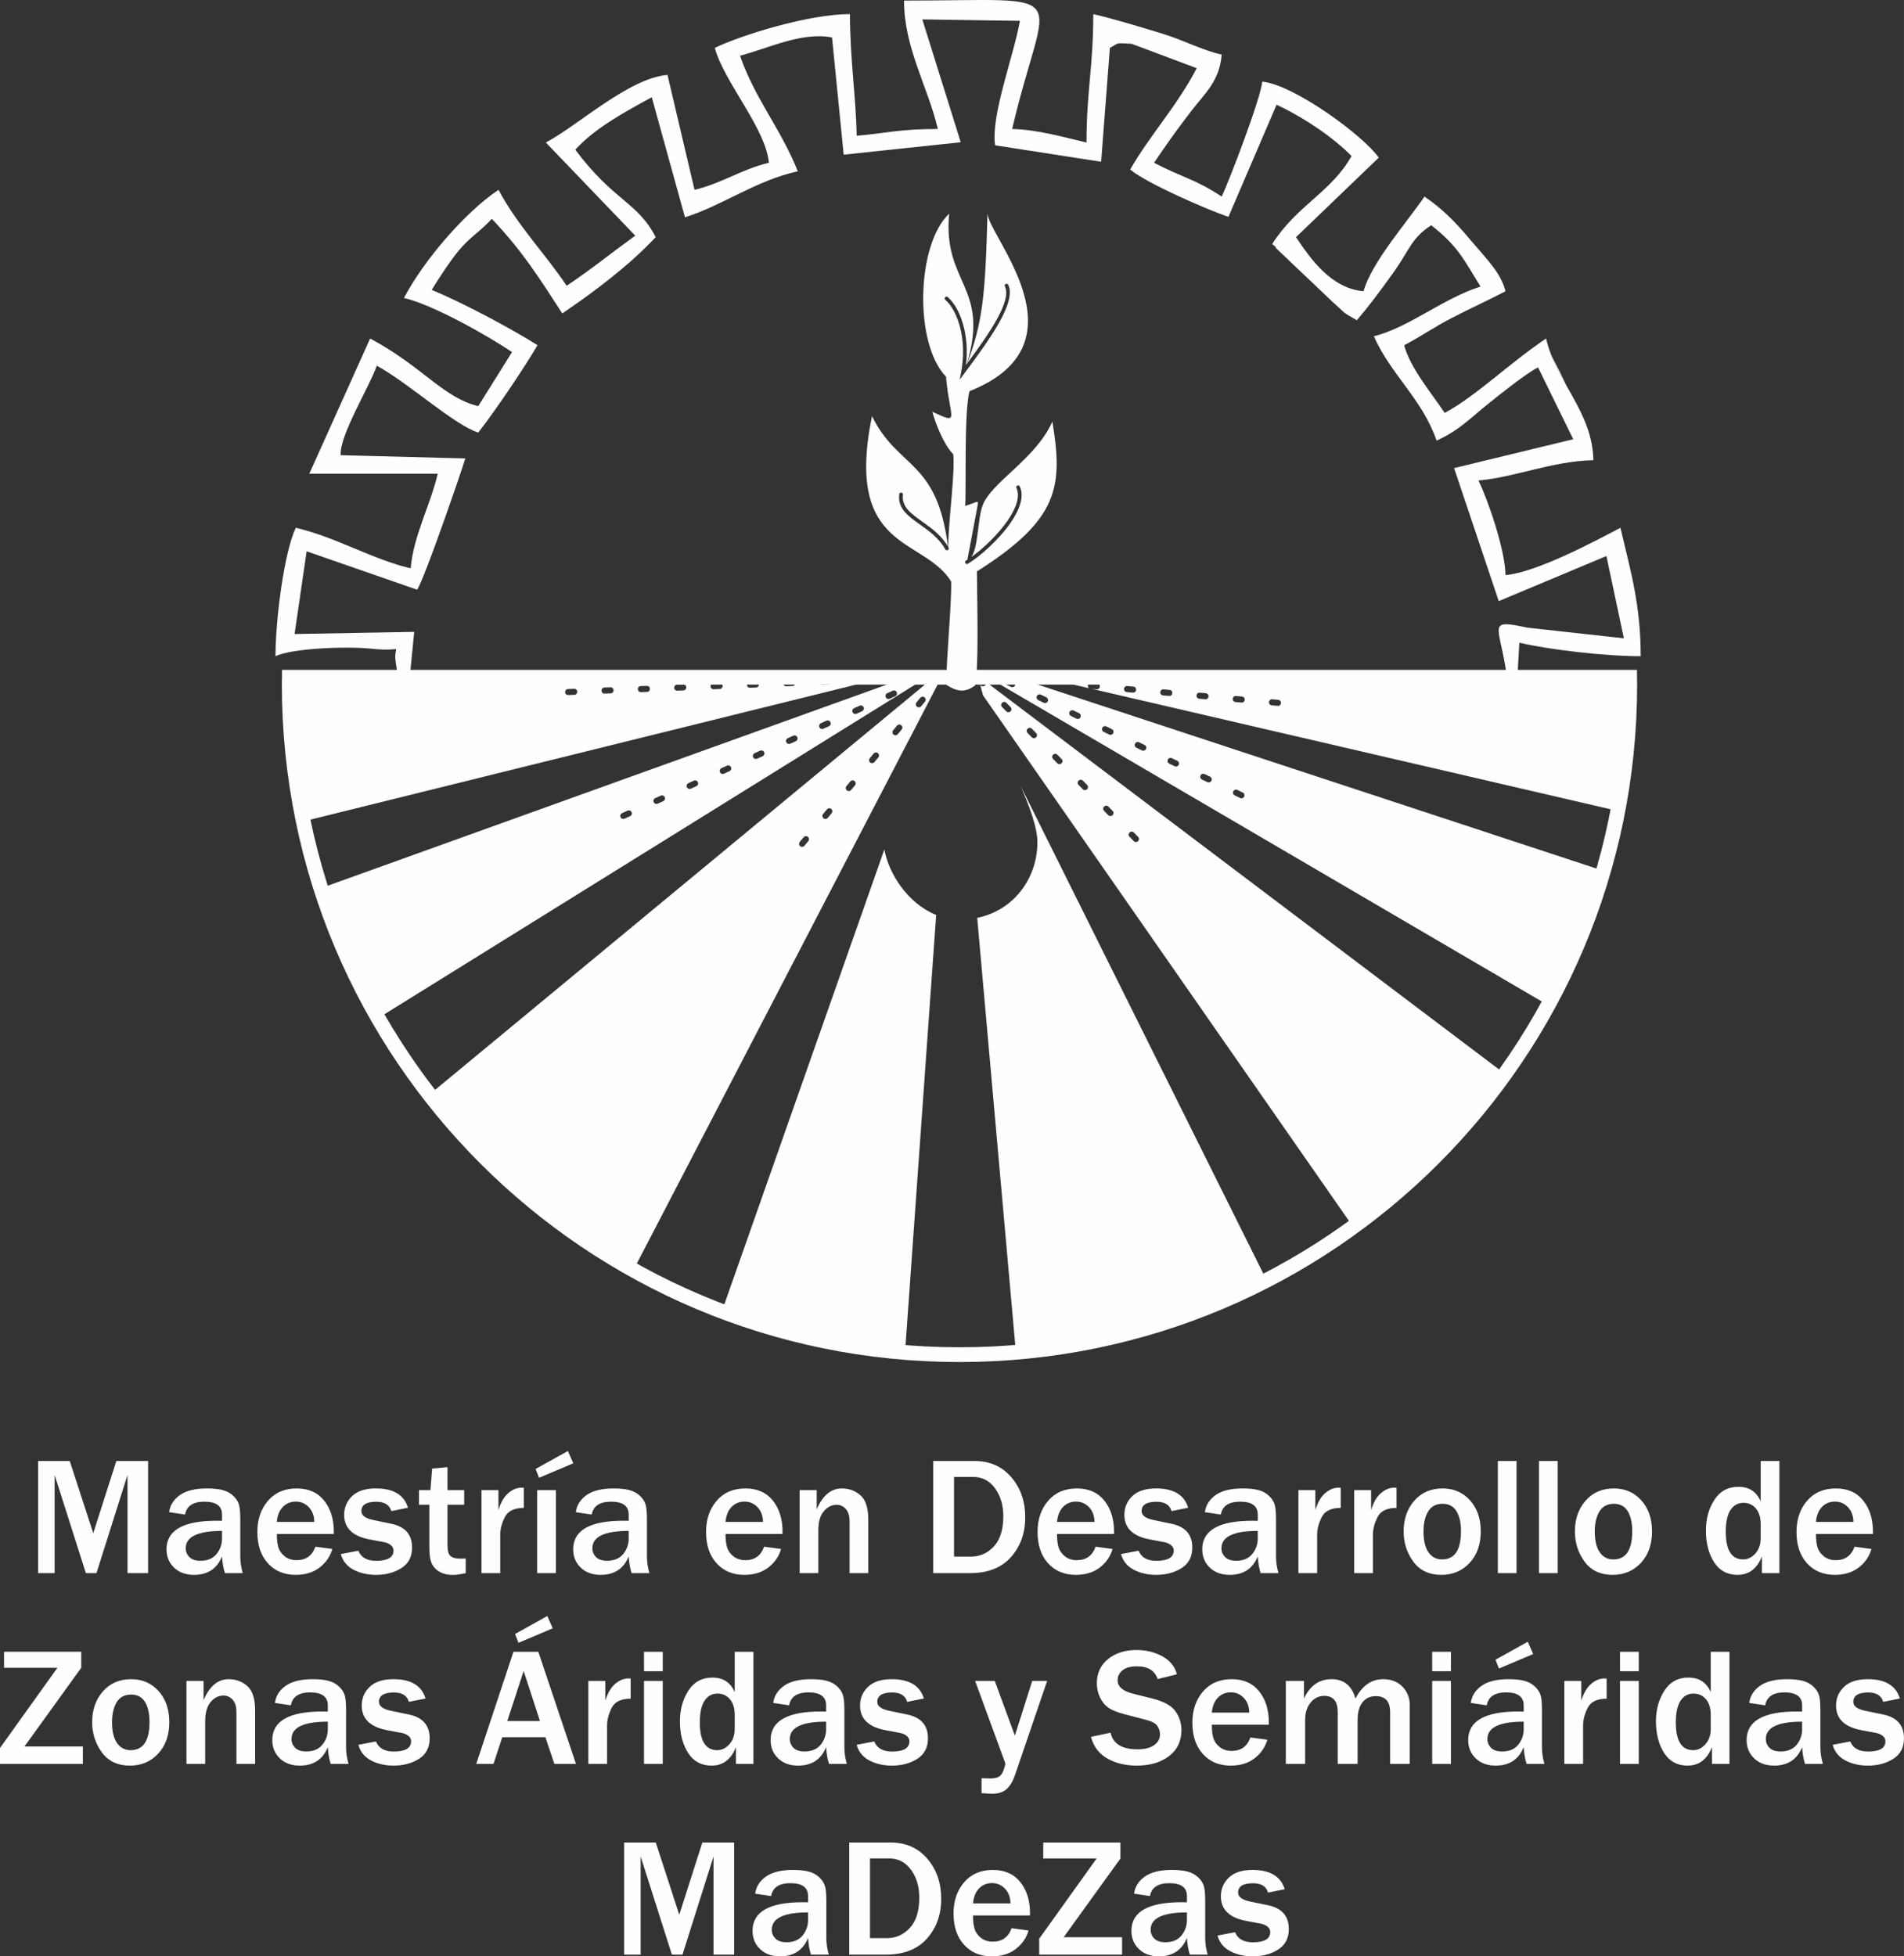 <?xml version="1.0" encoding="UTF-8"?>
<!DOCTYPE svg PUBLIC "-//W3C//DTD SVG 1.1//EN" "http://www.w3.org/Graphics/SVG/1.1/DTD/svg11.dtd">
<!-- Creator: CorelDRAW X8 -->
<svg xmlns="http://www.w3.org/2000/svg" xml:space="preserve" width="1752px" height="1800px" version="1.1" style="shape-rendering:geometricPrecision; text-rendering:geometricPrecision; image-rendering:optimizeQuality; fill-rule:evenodd; clip-rule:evenodd"
viewBox="0 0 173723 178486"
 xmlns:xlink="http://www.w3.org/1999/xlink">
 <rect x="0" y="0" width="173723" height="178486" fill="#333333" stroke="none"/>
 <defs>
  <style type="text/css">
   <![CDATA[
    .fil0 {fill:#FEFEFE}
    .fil1 {fill:#FEFEFE;fill-rule:nonzero}
   ]]>
  </style>
 </defs>
 <g id="Capa_x0020_1">
  <path class="fil0" d="M148693 61787c3,216 9,431 9,647 0,3949 -379,7809 -1094,11549l-31138 -7226 -16838 -3908 422 39c181,12 286,-115 299,-250l2207 202c-13,134 65,276 247,300l552 50c182,12 286,-114 299,-250l2207 202c-12,134 65,276 247,300l553 51c181,12 285,-115 298,-250l2208 202c-13,134 65,276 246,300l553 50c181,13 286,-114 299,-250l2207 202c-13,134 65,276 247,301l552 50c182,12 286,-115 299,-250l2207 202c-12,134 65,276 247,300l553 51c181,12 286,-115 299,-250l929 85 -929 -85c12,-134 -65,-277 -247,-301l-553 -51c-181,-12 -286,115 -299,251l-2207 -202c13,-134 -65,-277 -247,-301l-552 -50c-182,-12 -287,115 -299,250l-2207 -202c12,-134 -65,-276 -247,-300l-553 -51c-181,-12 -286,115 -298,251l-2208 -202c13,-134 -64,-277 -246,-301l-553 -50c-182,-13 -286,115 -299,250l-2207 -202c13,-134 -65,-276 -247,-300l-552 -51c-182,-12 -287,115 -299,251l-2207 -202c12,-134 -65,-277 -247,-301l-553 -50c-181,-12 -286,115 -299,250l-1597 -146 1709 397c-85,-59 -120,-157 -112,-251l-1597 -146 -614 -142c-21,-104 -100,-195 -242,-214l-553 -51c-69,-4 -127,11 -173,40l-1021 -237 53639 0zm-45243 14951c247,247 634,-97 407,-374l-401 -409c-247,-247 -634,97 -407,374l401 409zm-2327 -2368c247,247 634,-96 408,-373l-401 -409c-247,-247 -634,97 -408,373l401 409zm-2327 -2367c247,247 634,-97 408,-373l-401 -409c-247,-247 -634,96 -408,373l401 409zm-2326 -2367c247,247 634,-97 407,-374l-401 -408c-247,-247 -634,96 -407,373l401 409zm-2327 -2367c247,247 634,-97 408,-374l-401 -409c-247,-247 -634,97 -408,374l401 409zm-2326 -2368c247,247 634,-96 407,-373l-401 -409c-247,-247 -634,97 -407,374l401 408zm-7417 -889c90,-109 84,-262 -11,-366 -110,-122 -309,-115 -414,11l-355 424c-90,109 -84,263 11,367 110,122 309,114 414,-11l355 -425zm-2131 2546c91,-109 85,-262 -10,-367 -111,-122 -309,-114 -414,12l-355 424c-90,109 -85,262 10,367 111,121 310,114 414,-12l355 -424zm-2130 2545c91,-108 85,-262 -10,-366 -111,-122 -309,-114 -414,11l-355 425c-91,108 -85,262 10,366 111,122 310,114 414,-11l355 -425zm-2130 2546c91,-109 85,-262 -10,-367 -111,-122 -309,-114 -414,12l-355 424c-91,109 -85,262 10,367 111,121 310,114 414,-12l355 -424zm-2130 2545c91,-109 85,-262 -10,-366 -111,-122 -309,-115 -414,11l-355 424c-91,109 -85,263 10,367 111,122 309,114 414,-11l355 -425zm-2130 2546c91,-109 85,-262 -10,-367 -111,-122 -309,-114 -414,12l-355 424c-91,109 -85,262 10,366 111,122 309,115 414,-11l355 -424zm-16992 -2554c-106,46 -177,169 -161,285 27,188 213,295 389,219l504 -227c106,-46 178,-169 161,-285 -27,-188 -212,-295 -389,-220l-504 228zm3025 -1367c-106,45 -177,168 -161,284 27,188 213,295 389,220l504 -228c106,-46 177,-169 161,-284 -27,-189 -213,-296 -389,-220l-504 228zm3024 -1368c-106,45 -177,168 -161,284 27,188 213,296 389,220l504 -228c106,-45 177,-168 161,-284 -27,-188 -213,-296 -389,-220l-504 228zm3024 -1368c-106,46 -177,168 -160,284 27,189 212,296 388,220l504 -228c107,-45 178,-168 161,-284 -27,-188 -212,-295 -389,-220l-504 228zm3025 -1368c-106,46 -178,169 -161,285 27,188 213,295 389,220l504 -228c106,-46 177,-169 160,-285 -26,-188 -212,-295 -388,-219l-504 227zm3024 -1367c-106,45 -177,168 -161,284 27,188 213,295 389,220l504 -228c106,-45 177,-168 161,-284 -27,-189 -213,-296 -389,-220l-504 228zm3024 -1368c-106,46 -177,168 -161,284 27,189 213,296 389,220l504 -228c106,-45 178,-168 161,-284 -27,-188 -213,-295 -389,-220l-504 228zm3025 -1367c-107,45 -178,168 -161,284 27,188 212,295 388,220l504 -228c107,-46 178,-169 161,-285 -27,-188 -212,-295 -388,-219l-504 228zm3024 -1368c-106,45 -178,168 -161,284 27,188 213,296 389,220l504 -228c106,-45 177,-168 161,-284 -27,-188 -213,-295 -389,-220l-504 228zm-5332 -786c362,-24 347,-553 -21,-553l-554 22c-362,24 -348,553 20,553l555 -22zm-3317 133c362,-24 348,-553 -20,-553l-555 23c-362,24 -347,553 21,553l554 -23zm-3316 134c362,-24 347,-553 -21,-553l-554 22c-362,24 -348,553 20,553l555 -22zm-3317 133c362,-24 348,-553 -20,-553l-555 22c-362,24 -347,553 21,553l554 -22zm-3316 133c362,-24 348,-553 -21,-553l-554 23c-362,24 -348,552 20,552l555 -22zm-3317 134c362,-25 348,-553 -20,-553l-555 22c-362,24 -347,553 21,553l554 -22zm-3316 133c362,-24 348,-553 -21,-553l-554 22c-362,24 -348,553 20,553l555 -22zm-3317 133c363,-24 348,-553 -20,-553l-555 22c-362,24 -347,553 21,553l554 -22zm38654 -1605l1586 145c-13,134 65,276 247,301l552 50c133,9 224,-56 269,-145l21458 7064 31131 10247c-1243,4299 -2947,8403 -5051,12256l-51125 -29918 933 0 560 271c-64,131 -17,298 128,370l498 241c90,46 202,34 283,-25 39,-29 67,-64 86,-103l1992 966c-65,130 -17,297 128,369l497 241c91,46 203,34 284,-25 38,-29 67,-64 86,-103l1991 965c-64,131 -17,298 128,370l498 241c91,46 203,34 283,-25 39,-29 68,-64 87,-103l1991 965c-64,131 -17,298 128,370l498 241c90,46 203,34 283,-25 39,-29 67,-64 86,-103l1992 965c-64,131 -17,298 128,370l498 241c90,46 202,34 283,-25 39,-29 67,-64 86,-103l1992 965c-64,131 -17,298 128,370l497 241c91,46 203,34 284,-25 38,-29 67,-64 86,-103l1991 965c-64,131 -17,297 128,370l498 241c90,45 203,34 283,-25 39,-29 67,-65 86,-103l1992 965c-64,131 -17,297 128,370l497 241c91,45 203,33 284,-25 169,-127 145,-379 -42,-473l-498 -241c-91,-46 -203,-34 -283,25 -39,29 -68,64 -86,103l-1992 -965c64,-131 17,-297 -128,-370l-498 -241c-90,-45 -202,-34 -283,25 -38,29 -67,65 -86,103l-1991 -965c64,-131 17,-297 -128,-370l-498 -241c-91,-45 -203,-33 -283,25 -39,29 -68,65 -86,103l-1992 -965c64,-131 17,-297 -128,-369l-498 -242c-90,-45 -203,-33 -283,25 -39,29 -67,65 -86,103l-1992 -965c64,-131 17,-297 -128,-369l-498 -242c-90,-45 -202,-33 -283,25 -38,29 -67,65 -86,103l-1991 -965c63,-131 16,-297 -129,-369l-497 -242c-91,-45 -203,-33 -284,26 -38,28 -67,64 -86,102l-1991 -965c64,-131 17,-297 -128,-369l-498 -242c-91,-45 -203,-33 -284,26 -38,29 -67,64 -85,103l-1992 -966c64,-131 17,-297 -128,-369l-498 -242c-90,-45 -203,-33 -283,26 -39,28 -67,64 -86,102l-560 -271 1586 145c4,-46 19,-91 45,-131l-44 -14 -1587 0zm46257 36190c-3837,5363 -8520,10080 -13853,13957l-33761 -48485c-97,-327 -181,-646 -252,-956l41 41c243,244 623,-86 418,-361l47407 35804zm-21746 18826c-6954,3593 -14686,5890 -22876,6573l-3530 -39634c3536,-731 5568,-3874 5486,-7040 -33,-1277 -684,-3043 -1524,-4992l22444 45093zm-32991 6588c-5841,-470 -11449,-1761 -16710,-3756l14825 -42139c383,2181 2123,4935 4725,5978l-2840 39917zm-24783 -7516c-7237,-4038 -13568,-9503 -18614,-16015l46027 -38073 514 0c-2,71 21,143 76,198l-28003 53890zm-23289 -22987c-2141,-3723 -3904,-7691 -5232,-11853l52348 -18829c23,5 49,8 76,8l555 -22c191,-13 277,-166 262,-307l271 -98 1390 0 -200 90c-106,46 -177,169 -161,285 5,32 14,62 27,89l-49336 30637zm-6834 -17948c-839,-4037 -1282,-8220 -1282,-12506 0,-216 6,-431 8,-647l52152 0 -189 8c-362,24 -348,553 21,553l230 -10 -50940 12602zm51343 -13153l1825 0 -1684 417c90,-140 41,-359 -141,-417z"/>
  <path class="fil1" d="M149364 61782l11 652c0,17074 -6921,32531 -18110,43720 -11189,11189 -26646,18109 -43719,18109 -17074,0 -32531,-6920 -43720,-18109 -11188,-11189 -18109,-26646 -18109,-43720l11 -652 7 -668 123622 0 7 668zm-19050 43420c10939,-10939 17707,-26050 17714,-42742l-120965 0c8,16692 6776,31803 17715,42742 10945,10945 26066,17715 42768,17715 16702,0 31822,-6770 42768,-17715z"/>
  <path class="fil0" d="M36114 60484c457,2591 -375,1190 1249,1525l429 -4361 -10916 196 1101 -7547 10089 3506c688,-1104 3915,-10413 4385,-11978l-11372 -295c-96,-1857 2611,-6186 3298,-8164 2839,1529 7086,5426 9261,6098 1697,-2178 4381,-6201 5405,-7974 -2577,-1613 -6779,-3851 -9652,-5042 673,-1107 1691,-2653 2440,-3558 1065,-1288 2033,-1804 3040,-2926 2832,2974 4372,5464 6433,8632 2927,-1990 6123,-4391 8521,-6961 -1639,-3202 -3828,-3277 -7337,-7978 1824,-1984 4427,-3392 6980,-4784l3029 10952c3504,-1110 6528,-3387 10296,-4195 -1536,-3865 -3915,-6620 -5274,-10546 2637,-687 5645,-2204 8396,-1665l1063 10693 10682 -1133 -3507 -11208 8909 132c-576,3221 -2685,8682 -2263,11353l9671 1502 796 -10388c882,-458 349,-458 1978,-376l5946 2225c-1764,3416 -4293,6138 -6072,9249 1582,1300 7095,3687 8967,4316l4392 -10229c2492,1160 5194,2996 6840,4680 -1866,3317 -4976,4483 -7234,8017 97,137 277,152 335,379l5163 4905c1341,1187 773,857 2221,1680 1093,-1276 2128,-2657 3293,-4290 1563,-2191 1687,-3207 3490,-4377 2404,1872 2961,3093 4500,5596 -3406,1072 -6590,3771 -9735,4531 1555,3506 4429,5741 5726,9519 2061,-922 3026,-2010 4781,-3410 907,-724 3358,-2709 4480,-3265l3208 6552 -10870 2634 4074 12137 9825 -4115 1592 7508 -8807 -975c-3829,-802 -2508,-263 -1867,4460l961 -4 177 -3082c2694,633 7760,1232 11071,1232 0,-4792 -962,-7903 -1850,-11716 -2241,1186 -7666,4082 -10483,4316 -54,-2439 -1634,-6897 -2467,-8633 3284,-273 6697,-1765 10483,-1850 -99,-4457 -3376,-7062 -4316,-11099 -3308,2214 -6463,5308 -9250,6783 -1143,-1707 -3146,-4094 -3700,-6167 1648,-872 2663,-1618 4309,-2474 1626,-847 3316,-1599 4941,-2459 -458,-1716 -1570,-2741 -3264,-4752 -1323,-1571 -2547,-2817 -4136,-3881 -1472,2198 -4852,6021 -5550,8633 -2971,-247 -4863,-2987 -6166,-4933l7548 -7252c-1451,-2071 -7831,-6698 -10631,-6931 -126,1508 -3023,9072 -3700,10483 -2367,-1585 -3736,-1797 -6167,-3083 1151,-1719 1983,-2881 3349,-4668 1319,-1725 2614,-2748 2818,-5199 -1911,-445 -3372,-1292 -5468,-1932 -1784,-545 -4349,-1325 -6248,-1767 0,4839 -617,7011 -617,11716 -1983,-462 -4481,-1182 -6783,-1234 3081,-13226 6187,-11716 -9867,-11716 0,4328 2186,7863 3084,11716 -3578,0 -4752,397 -7400,617 -81,-3647 -617,-7044 -617,-11099 -3713,0 -9812,1873 -12333,3083 823,3082 4675,7382 4933,10483 -2434,567 -4349,1899 -6783,2466 -800,-3434 -1642,-6943 -2466,-10483 -3541,295 -8129,4595 -11100,6167l8155 8495c-2512,1832 -3960,3036 -6254,4576 -1966,-2936 -4513,-5533 -6218,-8755 -3102,2078 -6827,6454 -8632,9867 2735,637 7720,3496 9866,4933l-3083 4933c-3171,-739 -5170,-3681 -9867,-6166l-5550 12333 11717 0c-677,2904 -2220,5670 -2467,8633 -3454,-805 -6827,-2849 -10483,-3700 -1035,2156 -1850,8249 -1850,11716 1520,-729 6492,-921 8711,-686 3336,353 1959,-662 2265,1303z"/>
  <path class="fil0" d="M142940 35209c-434,-926 -890,-1839 -1369,-2739 383,960 871,1854 1369,2739z"/>
  <g id="_1728221137008">
   <path class="fil1" d="M13512 143522l-1880 0 0 -8955 -2832 8955 -967 0 -2850 -8955 0 8955 -1504 0 0 -10229 2883 0 2144 6587 2107 -6587 2899 0 0 10229zm8636 0l-1627 0c-146,-460 -233,-969 -264,-1529 -452,1125 -1307,1685 -2563,1688 -755,-3 -1358,-222 -1816,-665 -458,-443 -686,-998 -686,-1668 0,-1737 1528,-2607 4579,-2607 120,0 282,3 486,8l0 -570c0,-786 -534,-1177 -1604,-1177 -1038,0 -1626,391 -1767,1177l-1453 -218c79,-629 404,-1148 972,-1555 570,-407 1394,-611 2474,-611 585,0 1061,51 1432,148 368,97 681,261 936,494 256,232 433,483 530,757 97,271 146,731 146,1381l0 3418c0,496 74,1005 225,1529zm-1891 -3852c-2207,0 -3312,527 -3312,1581 0,314 112,583 335,806 222,222 557,335 1008,335 649,0 1140,-207 1473,-619 330,-412 496,-880 496,-1405l0 -698zm8521 1440l1545 210c-199,683 -591,1248 -1169,1693 -580,446 -1307,665 -2182,668 -1049,-3 -1893,-353 -2532,-1059 -640,-704 -960,-1658 -960,-2863 0,-1143 323,-2089 967,-2839 645,-749 1520,-1125 2622,-1125 1080,0 1914,370 2505,1110 588,739 885,1688 885,2847l-8 197 -5195 0c0,514 48,926 146,1235 97,310 291,578 580,809 292,230 653,345 1087,345 845,0 1415,-409 1709,-1228zm-105 -2264c-5,-545 -168,-990 -491,-1335 -322,-343 -719,-517 -1194,-517 -471,0 -862,161 -1177,484 -315,322 -499,777 -555,1368l3417 0zm2420 2937l1604 -307c246,614 785,921 1619,921 1060,0 1589,-312 1589,-936 0,-200 -82,-364 -248,-494 -164,-131 -358,-218 -583,-264l-1379 -261c-1530,-294 -2295,-1041 -2295,-2240 0,-671 243,-1239 727,-1707 486,-465 1207,-700 2166,-700 1599,0 2576,588 2932,1762l-1522 307c-161,-570 -614,-854 -1364,-854 -910,0 -1366,284 -1366,854 0,394 369,668 1103,816l1627 338c1264,261 1895,985 1895,2174 0,834 -324,1458 -974,1870 -650,412 -1420,616 -2315,619 -775,-3 -1458,-159 -2054,-471 -594,-312 -983,-788 -1162,-1427zm11399 404l0 1335c-509,110 -903,164 -1182,164 -460,0 -854,-89 -1184,-274 -330,-181 -571,-429 -724,-746 -154,-320 -228,-806 -228,-1466l0 -3919 -946 0 0 -1328 1043 0 156 -1970 1402 -128 0 2098 1522 0 0 1328 -1522 0 0 3694c0,473 87,798 259,969 174,174 499,258 977,258 135,0 279,-5 427,-15zm3149 1335l-1709 0 0 -7569 1545 0 0 1806c220,-703 522,-1220 906,-1542 386,-325 780,-489 1184,-489 57,0 131,3 225,8l0 1836c-869,0 -1445,277 -1726,832 -282,555 -425,1092 -425,1611l0 3507zm5080 0l-1709 0 0 -7569 1709 0 0 7569zm1093 -11142l493 1122 -3123 1320 -315 -803 2945 -1639zm7438 11142l-1626 0c-146,-460 -233,-969 -264,-1529 -453,1125 -1307,1685 -2563,1688 -755,-3 -1358,-222 -1816,-665 -458,-443 -686,-998 -686,-1668 0,-1737 1527,-2607 4579,-2607 120,0 281,3 486,8l0 -570c0,-786 -534,-1177 -1604,-1177 -1038,0 -1627,391 -1767,1177l-1453 -218c79,-629 404,-1148 972,-1555 570,-407 1394,-611 2473,-611 586,0 1062,51 1433,148 368,97 680,261 936,494 256,232 432,483 530,757 97,271 145,731 145,1381l0 3418c0,496 75,1005 225,1529zm-1890 -3852c-2208,0 -3313,527 -3313,1581 0,314 113,583 335,806 223,222 558,335 1008,335 650,0 1141,-207 1474,-619 330,-412 496,-880 496,-1405l0 -698zm12358 1440l1545 210c-199,683 -591,1248 -1169,1693 -581,446 -1307,665 -2182,668 -1049,-3 -1893,-353 -2532,-1059 -640,-704 -960,-1658 -960,-2863 0,-1143 323,-2089 967,-2839 645,-749 1520,-1125 2622,-1125 1080,0 1914,370 2505,1110 588,739 885,1688 885,2847l-8 197 -5195 0c0,514 48,926 146,1235 97,310 291,578 580,809 292,230 653,345 1087,345 845,0 1415,-409 1709,-1228zm-105 -2264c-5,-545 -169,-990 -491,-1335 -322,-343 -719,-517 -1194,-517 -471,0 -863,161 -1177,484 -315,322 -499,777 -555,1368l3417 0zm9608 4676l-1708 0 0 -4729c0,-499 -115,-875 -346,-1129 -230,-250 -506,-378 -831,-378 -445,0 -834,197 -1169,586 -335,388 -504,977 -504,1760l0 3890 -1709 0 0 -7569 1561 0 0 1755c544,-1277 1309,-1913 2291,-1913 666,0 1233,209 1707,631 470,420 708,1157 708,2211l0 4885zm5927 0l0 -10229 3771 0c1394,0 2512,493 3356,1481 844,985 1266,2202 1266,3653 0,1448 -434,2660 -1304,3635 -867,974 -2113,1460 -3732,1460l-3357 0zm1896 -1506l1537 0c824,0 1522,-310 2098,-929 576,-619 862,-1542 862,-2765 0,-1000 -251,-1844 -752,-2538 -504,-690 -1167,-1038 -1990,-1038l-1755 0 0 7270zm12921 -906l1545 210c-200,683 -591,1248 -1169,1693 -581,446 -1307,665 -2182,668 -1049,-3 -1893,-353 -2533,-1059 -639,-704 -959,-1658 -959,-2863 0,-1143 322,-2089 967,-2839 645,-749 1519,-1125 2622,-1125 1079,0 1913,370 2504,1110 589,739 885,1688 885,2847l-7 197 -5196 0c0,514 49,926 146,1235 97,310 292,578 581,809 291,230 652,345 1087,345 844,0 1415,-409 1709,-1228zm-105 -2264c-5,-545 -169,-990 -491,-1335 -323,-343 -719,-517 -1195,-517 -471,0 -862,161 -1177,484 -314,322 -498,777 -555,1368l3418 0zm2420 2937l1604 -307c245,614 785,921 1619,921 1059,0 1589,-312 1589,-936 0,-200 -82,-364 -249,-494 -163,-131 -358,-218 -583,-264l-1379 -261c-1529,-294 -2294,-1041 -2294,-2240 0,-671 243,-1239 726,-1707 486,-465 1208,-700 2167,-700 1599,0 2576,588 2932,1762l-1523 307c-161,-570 -614,-854 -1363,-854 -911,0 -1366,284 -1366,854 0,394 368,668 1103,816l1626 338c1264,261 1896,985 1896,2174 0,834 -325,1458 -975,1870 -649,412 -1419,616 -2315,619 -775,-3 -1458,-159 -2054,-471 -593,-312 -982,-788 -1161,-1427zm14368 1739l-1626 0c-146,-460 -233,-969 -264,-1529 -453,1125 -1307,1685 -2563,1688 -755,-3 -1358,-222 -1816,-665 -458,-443 -686,-998 -686,-1668 0,-1737 1527,-2607 4579,-2607 120,0 281,3 486,8l0 -570c0,-786 -535,-1177 -1604,-1177 -1038,0 -1627,391 -1768,1177l-1452 -218c79,-629 404,-1148 972,-1555 570,-407 1394,-611 2473,-611 586,0 1062,51 1433,148 368,97 680,261 936,494 256,232 432,483 530,757 97,271 145,731 145,1381l0 3418c0,496 74,1005 225,1529zm-1890 -3852c-2208,0 -3313,527 -3313,1581 0,314 113,583 335,806 223,222 558,335 1008,335 650,0 1141,-207 1474,-619 330,-412 496,-880 496,-1405l0 -698zm5418 3852l-1709 0 0 -7569 1545 0 0 1806c220,-703 522,-1220 906,-1542 386,-325 780,-489 1184,-489 57,0 131,3 225,8l0 1836c-869,0 -1445,277 -1726,832 -282,555 -425,1092 -425,1611l0 3507zm5088 0l-1709 0 0 -7569 1545 0 0 1806c220,-703 522,-1220 906,-1542 386,-325 780,-489 1184,-489 56,0 131,3 225,8l0 1836c-869,0 -1445,277 -1726,832 -282,555 -425,1092 -425,1611l0 3507zm6252 159c-1121,-3 -1975,-404 -2563,-1207 -591,-806 -885,-1727 -885,-2766 0,-1120 324,-2051 977,-2796 652,-744 1514,-1117 2583,-1117 1013,0 1847,363 2500,1087 652,726 977,1668 977,2826 0,1195 -338,2154 -1016,2881 -678,726 -1534,1089 -2573,1092zm59 -1409c1148,0 1724,-857 1724,-2571 0,-775 -138,-1387 -412,-1832 -276,-448 -698,-673 -1266,-673 -591,0 -1028,233 -1313,694 -283,463 -427,1077 -427,1841 0,824 151,1453 453,1888 302,435 716,653 1241,653zm6796 1250l-1708 0 0 -10229 1708 0 0 10229zm3756 0l-1709 0 0 -10229 1709 0 0 10229zm5016 159c-1120,-3 -1975,-404 -2563,-1207 -591,-806 -885,-1727 -885,-2766 0,-1120 325,-2051 977,-2796 652,-744 1515,-1117 2584,-1117 1013,0 1847,363 2499,1087 652,726 977,1668 977,2826 0,1195 -338,2154 -1015,2881 -678,726 -1535,1089 -2574,1092zm59 -1409c1149,0 1724,-857 1724,-2571 0,-775 -138,-1387 -412,-1832 -276,-448 -698,-673 -1266,-673 -591,0 -1028,233 -1312,694 -284,463 -428,1077 -428,1841 0,824 151,1453 453,1888 302,435 717,653 1241,653zm15154 1250l-1596 0 0 -1529c-440,1125 -1185,1685 -2233,1688 -929,-3 -1643,-389 -2136,-1164 -494,-772 -742,-1734 -742,-2885 0,-1067 258,-2001 772,-2794 514,-795 1246,-1192 2195,-1192 975,0 1653,445 2031,1333l0 -3686 1709 0 0 10229zm-1709 -4466c0,-614 -146,-1092 -437,-1435 -294,-343 -673,-514 -1136,-514 -504,0 -900,220 -1184,660 -284,440 -428,1097 -428,1972 0,1688 530,2533 1589,2533 419,0 790,-182 1113,-545 322,-361 483,-824 483,-1389l0 -1282zm8565 2054l1545 210c-200,683 -591,1248 -1169,1693 -581,446 -1307,665 -2182,668 -1049,-3 -1893,-353 -2533,-1059 -639,-704 -959,-1658 -959,-2863 0,-1143 322,-2089 967,-2839 644,-749 1519,-1125 2622,-1125 1079,0 1913,370 2504,1110 588,739 885,1688 885,2847l-7 197 -5196 0c0,514 49,926 146,1235 97,310 292,578 581,809 291,230 652,345 1087,345 844,0 1414,-409 1709,-1228zm-105 -2264c-5,-545 -169,-990 -492,-1335 -322,-343 -718,-517 -1194,-517 -471,0 -862,161 -1177,484 -314,322 -499,777 -555,1368l3418 0zm-161547 20490l0 1589 -7562 0 0 -1453 5239 -7316 -4871 0 0 -1461 7045 0 0 1461 -5180 7180 5329 0zm4295 1748c-1121,-3 -1975,-405 -2564,-1208 -590,-806 -885,-1727 -885,-2765 0,-1121 325,-2052 978,-2796 652,-745 1514,-1118 2583,-1118 1013,0 1847,363 2499,1087 653,727 978,1668 978,2827 0,1194 -338,2154 -1016,2880 -678,727 -1535,1090 -2573,1093zm58 -1410c1149,0 1725,-857 1725,-2571 0,-775 -139,-1386 -412,-1831 -277,-448 -699,-673 -1266,-673 -591,0 -1029,233 -1313,693 -284,463 -427,1077 -427,1842 0,824 151,1453 453,1888 302,435 716,652 1240,652zm11363 1251l-1708 0 0 -4730c0,-499 -116,-875 -346,-1128 -230,-251 -506,-379 -831,-379 -445,0 -834,197 -1169,586 -335,389 -504,977 -504,1760l0 3891 -1709 0 0 -7569 1560 0 0 1754c545,-1276 1310,-1913 2293,-1913 665,0 1232,210 1706,632 470,419 708,1156 708,2210l0 4886zm8521 0l-1627 0c-146,-460 -232,-970 -263,-1530 -453,1126 -1307,1686 -2563,1689 -755,-3 -1359,-223 -1817,-666 -458,-442 -685,-997 -685,-1667 0,-1737 1527,-2607 4579,-2607 120,0 281,2 486,8l0 -571c0,-785 -535,-1177 -1604,-1177 -1039,0 -1627,392 -1768,1177l-1453 -217c80,-630 404,-1149 972,-1556 571,-406 1395,-611 2474,-611 586,0 1062,51 1433,148 368,98 680,261 936,494 256,233 432,484 529,757 98,271 146,732 146,1382l0 3417c0,497 74,1006 225,1530zm-1890 -3853c-2208,0 -3313,527 -3313,1581 0,315 113,584 335,806 223,223 558,335 1008,335 650,0 1141,-207 1474,-619 330,-412 496,-880 496,-1404l0 -699zm2788 2113l1604 -307c246,614 785,921 1619,921 1059,0 1589,-312 1589,-936 0,-199 -82,-363 -248,-494 -164,-130 -358,-217 -583,-263l-1379 -261c-1530,-294 -2295,-1041 -2295,-2241 0,-670 243,-1238 727,-1706 486,-466 1207,-701 2166,-701 1599,0 2576,588 2932,1762l-1522 307c-161,-570 -614,-854 -1364,-854 -910,0 -1366,284 -1366,854 0,394 369,668 1103,817l1627 337c1264,261 1895,985 1895,2174 0,834 -325,1459 -974,1871 -650,411 -1420,616 -2315,619 -775,-3 -1458,-159 -2055,-471 -593,-312 -982,-788 -1161,-1428zm19853 1740l-1969 0 -819 -2435 -3934 0 -801 2435 -1573 0 3394 -10230 2269 0 3433 10230zm-3282 -3911l-1491 -4566 -1491 4566 2982 0zm668 -9580l494 1123 -3124 1320 -314 -804 2944 -1639zm5454 13491l-1709 0 0 -7569 1545 0 0 1806c220,-704 522,-1221 906,-1543 386,-325 780,-488 1184,-488 56,0 130,2 225,7l0 1837c-870,0 -1445,276 -1727,831 -281,555 -424,1093 -424,1612l0 3507zm5080 -8455l-1709 0 0 -1775 1709 0 0 1775zm0 8455l-1709 0 0 -7569 1709 0 0 7569zm8275 0l-1596 0 0 -1530c-440,1126 -1184,1686 -2233,1689 -929,-3 -1642,-389 -2136,-1164 -494,-773 -742,-1735 -742,-2886 0,-1067 259,-2000 773,-2793 514,-796 1246,-1192 2195,-1192 974,0 1652,445 2031,1332l0 -3686 1708 0 0 10230zm-1708 -4467c0,-613 -146,-1092 -438,-1435 -294,-342 -673,-514 -1135,-514 -504,0 -901,220 -1185,660 -284,440 -427,1098 -427,1973 0,1688 529,2532 1588,2532 420,0 791,-182 1113,-545 323,-361 484,-824 484,-1389l0 -1282zm10229 4467l-1627 0c-145,-460 -232,-970 -263,-1530 -453,1126 -1307,1686 -2563,1689 -755,-3 -1359,-223 -1816,-666 -458,-442 -686,-997 -686,-1667 0,-1737 1527,-2607 4579,-2607 120,0 281,2 486,8l0 -571c0,-785 -535,-1177 -1604,-1177 -1039,0 -1627,392 -1768,1177l-1453 -217c80,-630 405,-1149 973,-1556 570,-406 1394,-611 2473,-611 586,0 1062,51 1433,148 368,98 680,261 936,494 256,233 432,484 529,757 98,271 146,732 146,1382l0 3417c0,497 74,1006 225,1530zm-1890 -3853c-2208,0 -3313,527 -3313,1581 0,315 113,584 335,806 223,223 558,335 1008,335 650,0 1141,-207 1474,-619 330,-412 496,-880 496,-1404l0 -699zm2788 2113l1604 -307c246,614 786,921 1619,921 1059,0 1589,-312 1589,-936 0,-199 -82,-363 -248,-494 -164,-130 -358,-217 -583,-263l-1379 -261c-1530,-294 -2295,-1041 -2295,-2241 0,-670 243,-1238 727,-1706 486,-466 1207,-701 2166,-701 1599,0 2576,588 2932,1762l-1522 307c-161,-570 -614,-854 -1364,-854 -910,0 -1365,284 -1365,854 0,394 368,668 1102,817l1627 337c1264,261 1895,985 1895,2174 0,834 -324,1459 -974,1871 -650,411 -1420,616 -2315,619 -775,-3 -1458,-159 -2054,-471 -594,-312 -983,-788 -1162,-1428zm17380 -5829l-2944 8618c-180,529 -425,941 -740,1233 -312,291 -752,437 -1322,440 -225,-3 -550,-18 -980,-54l0 -1356 816 16c358,0 624,-59 798,-177 171,-118 310,-327 409,-627 100,-299 149,-475 149,-524 0,-31 -51,-184 -156,-466l-2602 -7103 1791 0 1837 4990 1580 -4990 1364 0zm3996 5103l1790 -381c215,1013 1039,1519 2474,1519 652,0 1156,-128 1509,-389 353,-258 527,-580 527,-966 0,-279 -79,-538 -238,-776 -161,-238 -504,-424 -1028,-557l-1955 -512c-670,-174 -1164,-373 -1483,-593 -320,-223 -578,-538 -770,-942 -192,-404 -289,-836 -289,-1297 0,-913 340,-1647 1020,-2200 681,-552 1548,-828 2607,-828 880,0 1665,194 2359,578 690,383 1133,928 1322,1634l-1755 435c-268,-775 -898,-1161 -1888,-1161 -575,0 -1013,118 -1314,358 -302,240 -453,545 -453,916 0,583 473,992 1422,1228l1740 434c1054,264 1760,655 2120,1172 361,519 540,1090 540,1714 0,1003 -379,1796 -1136,2371 -757,578 -1737,865 -2942,868 -1013,-3 -1900,-215 -2663,-640 -762,-425 -1268,-1085 -1516,-1985zm14552 54l1545 209c-199,683 -590,1249 -1169,1694 -580,445 -1307,665 -2182,668 -1048,-3 -1893,-353 -2532,-1060 -640,-703 -959,-1657 -959,-2862 0,-1143 322,-2090 967,-2839 644,-750 1519,-1126 2622,-1126 1079,0 1913,371 2504,1110 588,740 885,1689 885,2847l-8 197 -5195 0c0,514 49,926 146,1236 97,309 291,578 580,808 292,230 653,346 1088,346 844,0 1414,-410 1708,-1228zm-105 -2264c-5,-545 -168,-990 -491,-1336 -322,-342 -719,-516 -1194,-516 -471,0 -862,161 -1177,483 -315,323 -499,778 -555,1369l3417 0zm14643 4676l-1791 0 0 -4715c0,-979 -435,-1468 -1304,-1468 -504,0 -909,184 -1210,555 -302,369 -453,921 -453,1655l0 3973 -1814 0 0 -4715c0,-992 -406,-1491 -1223,-1491 -493,0 -908,200 -1245,601 -338,399 -507,944 -507,1632l0 3973 -1762 0 0 -7569 1657 0 0 1611c540,-1179 1382,-1770 2525,-1770 1115,0 1839,591 2174,1770 609,-1179 1451,-1770 2525,-1770 729,0 1318,228 1763,683 442,455 665,1021 665,1693l0 5352zm3755 -8455l-1709 0 0 -1775 1709 0 0 1775zm0 8455l-1709 0 0 -7569 1709 0 0 7569zm8531 0l-1627 0c-146,-460 -232,-970 -263,-1530 -453,1126 -1307,1686 -2563,1689 -755,-3 -1359,-223 -1817,-666 -458,-442 -685,-997 -685,-1667 0,-1737 1527,-2607 4579,-2607 120,0 281,2 486,8l0 -571c0,-785 -535,-1177 -1604,-1177 -1039,0 -1627,392 -1768,1177l-1453 -217c80,-630 404,-1149 972,-1556 571,-406 1395,-611 2474,-611 586,0 1062,51 1433,148 368,98 680,261 936,494 256,233 432,484 529,757 97,271 146,732 146,1382l0 3417c0,497 74,1006 225,1530zm-1890 -3853c-2208,0 -3313,527 -3313,1581 0,315 113,584 335,806 223,223 558,335 1008,335 650,0 1141,-207 1474,-619 330,-412 496,-880 496,-1404l0 -699zm371 -7290l494 1123 -3124 1320 -315 -803 2945 -1640zm5047 11143l-1709 0 0 -7569 1545 0 0 1806c220,-704 522,-1221 906,-1543 386,-325 780,-488 1184,-488 56,0 130,2 225,7l0 1837c-870,0 -1445,276 -1727,831 -281,555 -424,1093 -424,1612l0 3507zm5080 -8455l-1709 0 0 -1775 1709 0 0 1775zm0 8455l-1709 0 0 -7569 1709 0 0 7569zm8275 0l-1596 0 0 -1530c-440,1126 -1184,1686 -2233,1689 -929,-3 -1642,-389 -2136,-1164 -494,-773 -742,-1735 -742,-2886 0,-1067 259,-2000 773,-2793 514,-796 1246,-1192 2195,-1192 974,0 1652,445 2031,1332l0 -3686 1708 0 0 10230zm-1708 -4467c0,-613 -146,-1092 -438,-1435 -294,-342 -672,-514 -1135,-514 -504,0 -901,220 -1185,660 -284,440 -427,1098 -427,1973 0,1688 529,2532 1588,2532 420,0 791,-182 1113,-545 323,-361 484,-824 484,-1389l0 -1282zm10229 4467l-1627 0c-145,-460 -232,-970 -263,-1530 -453,1126 -1307,1686 -2563,1689 -755,-3 -1358,-223 -1816,-666 -458,-442 -686,-997 -686,-1667 0,-1737 1527,-2607 4579,-2607 120,0 281,2 486,8l0 -571c0,-785 -535,-1177 -1604,-1177 -1039,0 -1627,392 -1768,1177l-1452 -217c79,-630 404,-1149 972,-1556 570,-406 1394,-611 2473,-611 586,0 1062,51 1433,148 368,98 680,261 936,494 256,233 432,484 530,757 97,271 145,732 145,1382l0 3417c0,497 75,1006 225,1530zm-1890 -3853c-2208,0 -3313,527 -3313,1581 0,315 113,584 335,806 223,223 558,335 1008,335 650,0 1141,-207 1474,-619 330,-412 496,-880 496,-1404l0 -699zm2788 2113l1604 -307c246,614 786,921 1620,921 1058,0 1588,-312 1588,-936 0,-199 -82,-363 -248,-494 -164,-130 -358,-217 -583,-263l-1379 -261c-1530,-294 -2295,-1041 -2295,-2241 0,-670 243,-1238 727,-1706 486,-466 1207,-701 2166,-701 1599,0 2576,588 2932,1762l-1522 307c-161,-570 -614,-854 -1364,-854 -910,0 -1365,284 -1365,854 0,394 368,668 1102,817l1627 337c1264,261 1895,985 1895,2174 0,834 -324,1459 -974,1871 -650,411 -1420,616 -2315,619 -775,-3 -1458,-159 -2054,-471 -594,-312 -983,-788 -1162,-1428zm-100235 19142l-1880 0 0 -8955 -2832 8955 -967 0 -2850 -8955 0 8955 -1504 0 0 -10229 2883 0 2144 6587 2108 -6587 2898 0 0 10229z"/>
   <path class="fil1" d="M75619 178327l-1627 0c-146,-460 -233,-969 -264,-1529 -452,1125 -1307,1685 -2563,1688 -754,-3 -1358,-223 -1816,-665 -458,-443 -685,-998 -685,-1668 0,-1737 1527,-2607 4578,-2607 121,0 282,3 486,8l0 -570c0,-786 -534,-1177 -1603,-1177 -1039,0 -1627,391 -1768,1177l-1453 -218c79,-629 404,-1148 972,-1555 571,-407 1394,-611 2474,-611 586,0 1061,51 1432,148 369,97 681,261 936,494 256,232 433,483 530,757 97,271 146,731 146,1381l0 3418c0,496 74,1005 225,1529zm-1891 -3852c-2207,0 -3312,527 -3312,1581 0,314 112,583 335,806 222,222 558,335 1008,335 650,0 1141,-207 1473,-619 330,-412 496,-880 496,-1405l0 -698zm3756 3852l0 -10229 3770 0c1395,0 2512,493 3357,1481 844,985 1266,2202 1266,3653 0,1448 -435,2660 -1305,3635 -867,974 -2113,1460 -3732,1460l-3356 0zm1895 -1506l1538 0c823,0 1522,-310 2097,-929 576,-619 862,-1542 862,-2765 0,-1000 -250,-1844 -752,-2538 -504,-690 -1166,-1038 -1990,-1038l-1755 0 0 7270zm12921 -906l1545 210c-199,683 -591,1248 -1169,1693 -580,445 -1307,665 -2182,668 -1049,-3 -1893,-353 -2532,-1059 -640,-704 -960,-1658 -960,-2863 0,-1143 323,-2089 967,-2839 645,-749 1520,-1125 2622,-1125 1080,0 1914,370 2505,1110 588,739 885,1688 885,2847l-8 197 -5195 0c0,514 48,926 146,1235 97,310 291,578 580,809 292,230 652,345 1087,345 844,0 1415,-409 1709,-1228zm-105 -2264c-5,-545 -169,-990 -491,-1335 -322,-343 -719,-517 -1195,-517 -470,0 -862,161 -1176,484 -315,322 -499,777 -555,1368l3417 0zm10184 3088l0 1588 -7562 0 0 -1453 5239 -7316 -4870 0 0 -1460 7045 0 0 1460 -5180 7181 5328 0zm7810 1588l-1627 0c-146,-460 -233,-969 -264,-1529 -453,1125 -1307,1685 -2563,1688 -755,-3 -1358,-223 -1816,-665 -458,-443 -686,-998 -686,-1668 0,-1737 1528,-2607 4579,-2607 120,0 282,3 486,8l0 -570c0,-786 -534,-1177 -1604,-1177 -1038,0 -1626,391 -1767,1177l-1453 -218c79,-629 404,-1148 972,-1555 570,-407 1394,-611 2474,-611 585,0 1061,51 1432,148 368,97 681,261 936,494 256,232 433,483 530,757 97,271 146,731 146,1381l0 3418c0,496 74,1005 225,1529zm-1891 -3852c-2207,0 -3312,527 -3312,1581 0,314 112,583 335,806 222,222 557,335 1008,335 649,0 1140,-207 1473,-619 330,-412 496,-880 496,-1405l0 -698zm2789 2113l1603 -307c246,614 786,921 1620,921 1059,0 1588,-312 1588,-936 0,-200 -81,-364 -248,-494 -164,-131 -358,-218 -583,-264l-1379 -261c-1530,-294 -2294,-1041 -2294,-2240 0,-671 243,-1239 726,-1707 486,-465 1207,-700 2167,-700 1598,0 2576,588 2931,1762l-1522 307c-161,-570 -614,-854 -1363,-854 -911,0 -1366,284 -1366,854 0,394 368,668 1102,816l1627 338c1264,261 1896,985 1896,2174 0,834 -325,1458 -975,1870 -650,412 -1420,616 -2315,619 -775,-3 -1458,-159 -2054,-471 -594,-312 -982,-788 -1161,-1427z"/>
  </g>
  <path class="fil0" d="M86604 19492c-2989,2800 -3223,11838 -291,14873 346,3934 1354,4389 -1243,3205 317,1181 1056,2995 1903,3872 192,1672 -471,6325 -453,8473l25 45c35,63 25,139 -20,191l1 28 -3 -26c-12,14 -27,26 -44,35 -82,45 -184,15 -229,-66 -566,-1025 -1483,-1678 -2306,-2265 -1108,-790 -2057,-1467 -1894,-2772 11,-93 95,-158 187,-147 93,11 158,95 147,187 -138,1108 735,1731 1755,2458 827,589 1744,1243 2349,2276 -984,-7967 -4565,-7050 -6926,-11897 -2540,12405 4710,11003 7225,15095 38,2269 -424,6533 -452,9420 1140,722 1775,660 2630,70 319,-1421 221,-6335 168,-10413 7490,-4741 7866,-7727 6887,-13669 -1564,3489 -5641,5534 -6397,7731 -409,1186 -376,3784 -1002,4630 1019,-721 2423,-2027 3340,-3367 731,-1068 1146,-2149 780,-2935 -38,-84 -2,-184 83,-223 84,-39 184,-2 223,82 425,914 -16,2107 -808,3266 -1101,1610 -2893,3174 -3933,3782 -80,47 -183,20 -229,-59 -47,-80 -21,-183 59,-230 41,-24 84,-50 127,-77 451,-2392 850,-4443 964,-5124 55,-325 -311,-44 -1164,221 109,-1415 -120,-8551 396,-10474 11065,-4389 1450,-14402 1643,-16307 -199,7628 -440,9985 -1857,13776 1992,-2698 4096,-5706 3442,-7029 -41,-83 -7,-184 76,-225 84,-41 184,-7 225,76 801,1620 -1803,5129 -3978,8060l-442 595 133 -714c260,-1395 205,-2705 -41,-3805 -283,-1266 -817,-2250 -1408,-2760 -70,-61 -78,-167 -17,-237 61,-70 167,-78 237,-17 641,554 1216,1603 1516,2942 215,960 290,2074 147,3263l77 -105c2140,-7072 -2222,-7332 -1608,-13709z"/>
 </g>
</svg>
